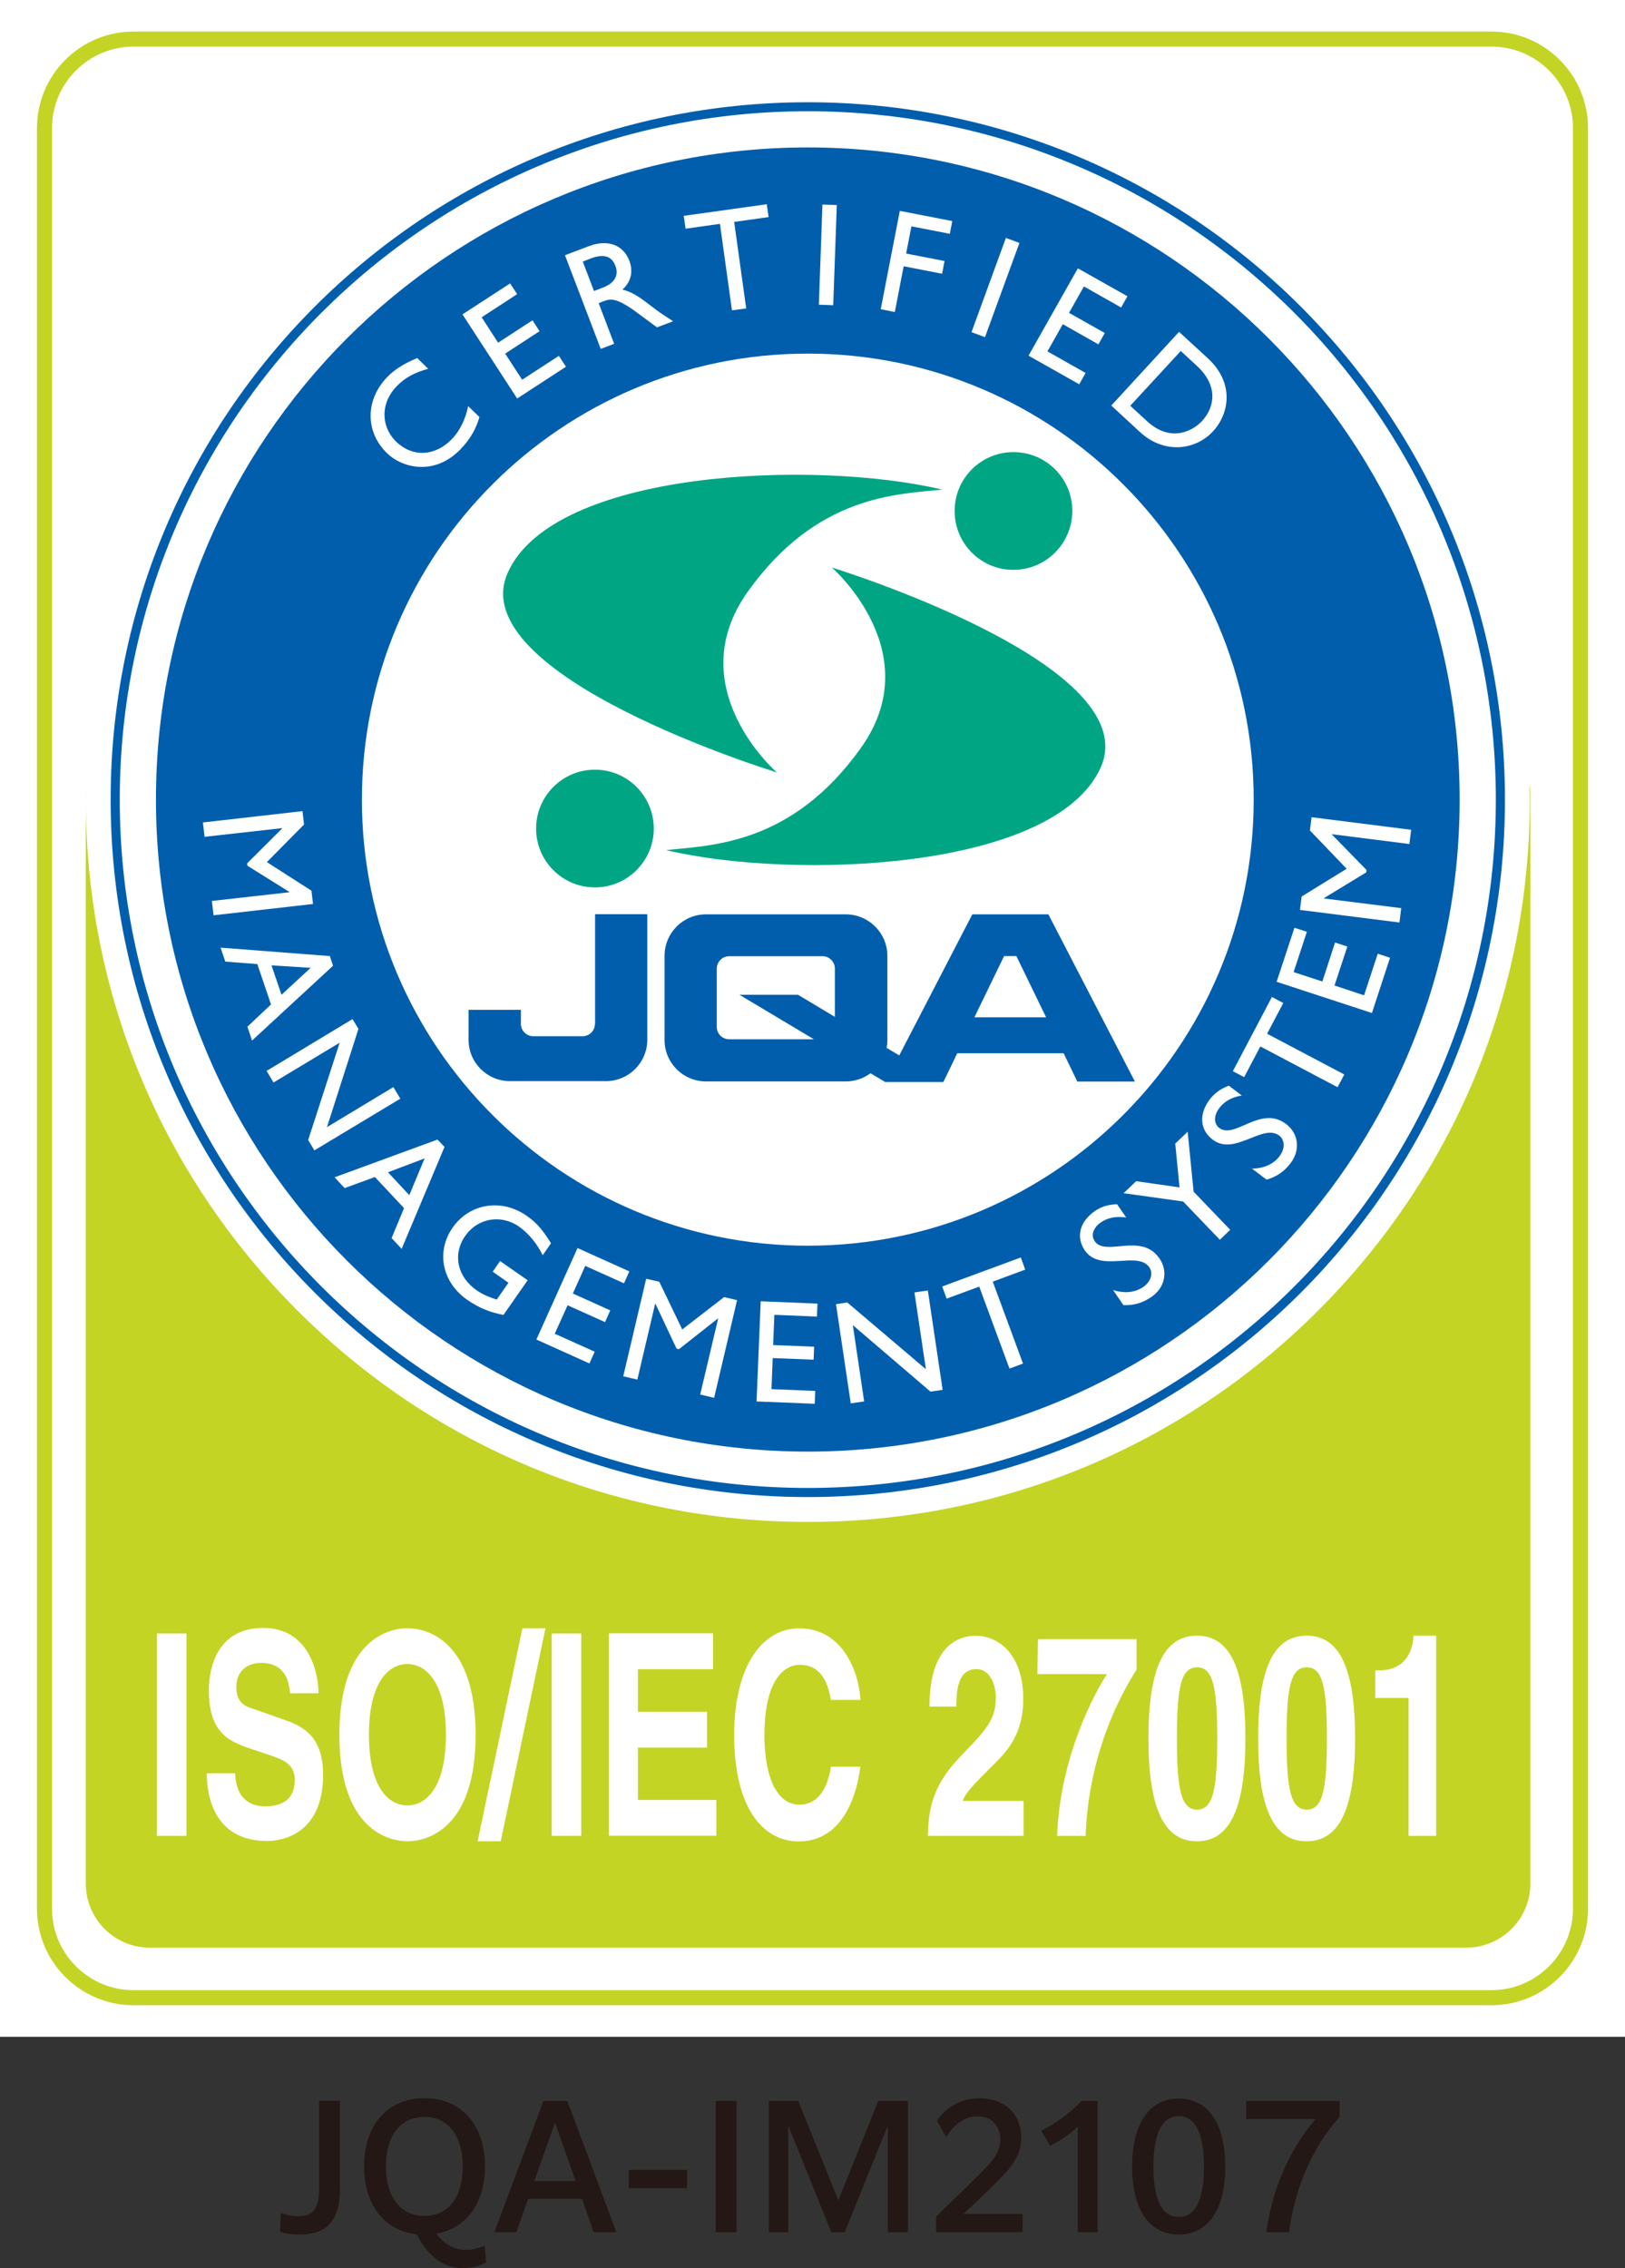 <?xml version="1.0" encoding="UTF-8"?><svg id="_レイヤー_1" xmlns="http://www.w3.org/2000/svg" viewBox="0 0 117.64 164.14"><rect x="0" y="0" width="117.64" height="164.14" fill="#333333" stroke="none"/><defs><style>.cls-1{stroke:#c3d425;stroke-width:1.09px;}.cls-1,.cls-2{fill:#fff;}.cls-3{fill:#00a684;}.cls-3,.cls-4,.cls-5,.cls-6,.cls-2{stroke-width:0px;}.cls-4{fill:#005ead;}.cls-5{fill:#231815;}.cls-6{fill:#c3d425;}</style></defs><rect class="cls-2" width="117.64" height="147.4"/><path class="cls-1" d="M5.11,142.68c1.22,1.22,2.84,1.89,4.56,1.89h98.3c3.56,0,6.45-2.89,6.45-6.45V9.28c0-1.72-.67-3.34-1.89-4.56-1.22-1.22-2.83-1.89-4.56-1.89H9.67c-1.72,0-3.34.67-4.56,1.89-1.22,1.22-1.89,2.84-1.89,4.56v128.84c0,1.72.67,3.34,1.89,4.56Z"/><path class="cls-6" d="M110.72,56.71c0,.39.03.77.03,1.16,0,13.96-5.44,27.09-15.31,36.96-9.87,9.87-23,15.31-36.96,15.31s-27.09-5.44-36.96-15.31c-9.87-9.87-15.31-23-15.31-36.96,0-.24.01-.48.02-.72-.01.13-.02.25-.02.39v78.77c0,2.56,2.08,4.64,4.64,4.64h95.29c2.57,0,4.65-2.08,4.65-4.64V57.53c0-.28-.03-.55-.08-.82Z"/><path class="cls-4" d="M58.48,7.4C30.61,7.4,8.01,30,8.01,57.87s22.6,50.47,50.47,50.47,50.47-22.6,50.47-50.47S86.35,7.4,58.48,7.4ZM58.48,107.68c-27.51,0-49.81-22.3-49.81-49.81S30.97,8.05,58.48,8.05s49.81,22.3,49.81,49.82-22.29,49.81-49.81,49.81Z"/><path class="cls-4" d="M75.9,66.17h-5.51l-5.29,10.21-.92-.55c.04-.19.06-.38.06-.57v-6.08c0-1.66-1.35-3.01-3.01-3.01h-10.12c-1.66,0-3,1.34-3,3.01v6.08c0,1.66,1.34,3,3,3h10.12c.67,0,1.29-.22,1.79-.59l1.06.63h4.23l-.05-.03h.05l.99-2.05h7.7l.99,2.05h4.17l-6.26-12.09ZM60.44,73.59l-2.67-1.6h-4.24l5.39,3.22h-6.13c-.5,0-.9-.4-.9-.9v-4.21c0-.5.41-.9.9-.9h6.75c.5,0,.9.4.9.9v3.48ZM70.54,73.62l2.15-4.43h.89l2.15,4.43h-5.2Z"/><path class="cls-4" d="M43.07,74.09c0,.5-.4.9-.9.9h-3.56c-.5,0-.9-.4-.9-.9v-1.01h-3.79v2.16c0,1.66,1.34,3,3,3h6.94c1.66,0,3-1.34,3-3v-9.08s-3.78,0-3.78,0v7.93Z"/><path class="cls-3" d="M43.07,64.22c2.35,0,4.26-1.91,4.26-4.26s-1.91-4.26-4.26-4.26-4.26,1.91-4.26,4.26,1.9,4.26,4.26,4.26Z"/><path class="cls-3" d="M48.22,61.52c3.36-.35,9.1-.41,14.08-7.36,4.99-6.95-2.08-13.09-2.08-13.09,0,0,22.83,7.01,19.46,14.48-3.34,7.43-22.19,8.17-31.46,5.97Z"/><path class="cls-3" d="M73.36,32.72c-2.35,0-4.26,1.91-4.25,4.27,0,2.35,1.91,4.26,4.26,4.25,2.35,0,4.26-1.92,4.26-4.27,0-2.35-1.91-4.26-4.27-4.25Z"/><path class="cls-3" d="M68.21,35.43c-3.36.35-9.09.42-14.07,7.38-4.97,6.96,2.1,13.09,2.1,13.09,0,0-22.83-6.98-19.48-14.46,3.33-7.43,22.17-8.2,31.45-6.01Z"/><path class="cls-4" d="M58.48,10.67c-26.06,0-47.19,21.13-47.19,47.19s21.13,47.19,47.19,47.19,47.19-21.13,47.19-47.19S84.54,10.67,58.48,10.67ZM58.48,90.15c-17.82,0-32.28-14.45-32.28-32.28s14.46-32.28,32.28-32.28,32.28,14.45,32.28,32.28-14.45,32.28-32.28,32.28Z"/><path class="cls-2" d="M15.46,66.24l-.12-1.04,5.61-.63v-.02l-3.04-1.9-.02-.17,2.54-2.53v-.02s-5.62.63-5.62.63l-.12-1.04,7.21-.82.11.97-2.69,2.72,3.23,2.07.11.96-7.21.82Z"/><path class="cls-2" d="M18.25,75.31l-.34-1.01,1.71-1.61-.99-2.92-2.32-.18-.34-1.01,7.91.61.23.7-5.87,5.42ZM19.65,69.85l.73,2.14,2.11-1.95-2.84-.18Z"/><path class="cls-2" d="M22.77,83.27l-.46-.77,2.28-7.04-4.79,2.88-.5-.84,6.22-3.75.43.71-2.28,7.11,4.81-2.9.5.84-6.22,3.74Z"/><path class="cls-2" d="M29.08,90.38l-.73-.78.9-2.17-2.11-2.25-2.19.8-.73-.78,7.45-2.73.51.53-3.1,7.37ZM28.09,84.84l1.54,1.65,1.11-2.66-2.66,1.01Z"/><path class="cls-2" d="M36.44,95.16c-1.04-.21-1.78-.52-2.61-1.09-1.83-1.27-2.28-3.49-1.06-5.23,1.22-1.75,3.53-2.13,5.35-.86.7.49,1.11.94,1.77,1.99l-.6.87c-.43-.87-1.02-1.58-1.73-2.08-1.29-.9-2.98-.61-3.88.68-.93,1.33-.58,2.96.83,3.94.46.32.95.51,1.45.67l.85-1.22-1.14-.8.53-.77,2,1.39-1.76,2.52Z"/><path class="cls-2" d="M45.17,92.87l-2.8-1.26-.9,2,2.71,1.22-.38.85-2.71-1.22-.93,2.06,2.89,1.3-.38.85-3.84-1.73,2.98-6.62,3.75,1.69-.38.85Z"/><path class="cls-2" d="M51.7,101.16l-1.01-.24,1.3-5.5h-.02s-2.82,2.22-2.82,2.22l-.17-.04-1.53-3.25h-.02s-1.29,5.49-1.29,5.49l-1.02-.24,1.66-7.06.95.22,1.66,3.45,3.03-2.34.94.22-1.66,7.06Z"/><path class="cls-2" d="M59.13,95.28l-3.07-.13-.09,2.19,2.97.12-.04.94-2.96-.12-.09,2.25,3.17.13-.04.93-4.21-.17.3-7.25,4.11.17-.04.94Z"/><path class="cls-2" d="M68.24,100.58l-.88.13-5.62-4.81.82,5.52-.97.14-1.07-7.18.82-.12,5.69,4.83-.83-5.56.97-.14,1.07,7.18Z"/><path class="cls-2" d="M74.22,91.88l-2.35.87,2.19,5.93-.98.36-2.19-5.93-2.36.87-.32-.88,5.69-2.1.32.88Z"/><path class="cls-2" d="M81.53,88.11c-.84-.13-1.42.07-1.83.35-.55.38-.75.94-.45,1.36.79,1.15,3.36-.66,4.68,1.24.65.94.41,2.11-.55,2.78-.65.45-1.29.64-2.05.61l-.75-1.09c.83.26,1.59.18,2.18-.22.66-.46.68-1.09.45-1.42-.86-1.24-3.53.41-4.67-1.22-.67-.97-.38-2.09.71-2.85.45-.32,1-.49,1.62-.5l.67.97Z"/><path class="cls-2" d="M85.07,82.77l.91-.87.43,4.34,2.65,2.76-.75.72-2.66-2.77-4.31-.6.91-.87,3.14.45-.31-3.17Z"/><path class="cls-2" d="M89.89,79.28c-.84.14-1.33.52-1.62.91-.41.53-.41,1.13,0,1.44,1.12.84,2.99-1.68,4.83-.29.91.69,1.05,1.87.35,2.81-.47.63-1.03,1.01-1.76,1.22l-1.05-.8c.86-.01,1.57-.33,1.99-.9.49-.65.3-1.25-.02-1.49-1.2-.9-3.22,1.5-4.81.3-.95-.71-1.02-1.86-.22-2.92.33-.44.8-.78,1.38-.99l.94.71Z"/><path class="cls-2" d="M92.9,72.59l-1.17,2.22,5.59,2.95-.49.92-5.59-2.95-1.17,2.22-.82-.43,2.83-5.37.83.44Z"/><path class="cls-2" d="M94.61,67.43l-.96,2.92,2.08.68.92-2.82.89.29-.93,2.82,2.14.71.99-3.01.89.29-1.31,4-6.9-2.26,1.29-3.91.89.29Z"/><path class="cls-2" d="M102.16,60.05l-.13,1.03-5.61-.71v.02s2.51,2.57,2.51,2.57l-.02.17-3.07,1.87v.02s5.6.7,5.6.7l-.13,1.04-7.2-.91.12-.97,3.26-2.01-2.66-2.77.12-.96,7.2.91Z"/><path class="cls-2" d="M30.99,26.69c-1,.28-1.7.66-2.28,1.27-1.16,1.19-1.17,2.9-.02,4.01,1.17,1.13,2.8,1.07,4.02-.19.57-.59.99-1.43,1.18-2.39l.82.79c-.23.77-.58,1.51-1.37,2.33-1.9,1.96-4.23,1.35-5.32.29-1.59-1.54-1.59-3.86.02-5.52.52-.54,1.18-.95,2.16-1.37l.8.78Z"/><path class="cls-2" d="M37.45,21.28l-2.58,1.68,1.19,1.84,2.49-1.62.51.79-2.49,1.62,1.23,1.89,2.66-1.73.51.79-3.53,2.3-3.96-6.09,3.45-2.24.51.78Z"/><path class="cls-2" d="M42.61,17.82c1.37-.52,2.5-.12,2.95,1.05.3.79.12,1.53-.5,2.09.77.17,1.39.66,2.23,1.3.46.36.72.52,1.44.99l-1.17.44-1.42-1.05c-1.42-1.05-1.89-1.05-2.39-.86l-.41.16,1.12,2.94-.97.37-2.59-6.78,1.71-.65ZM43,21.06l.63-.24c1.04-.4,1.14-1.05.91-1.61-.25-.63-.78-.87-1.73-.52l-.62.24.81,2.13Z"/><path class="cls-2" d="M55.64,15.71l-2.49.35.87,6.26-1.03.14-.87-6.26-2.49.35-.13-.93,6.01-.84.13.93Z"/><path class="cls-2" d="M60.32,22.09l-1.04-.04.26-7.25,1.04.04-.26,7.25Z"/><path class="cls-2" d="M68.76,16.92l-2.78-.54-.38,1.97,2.78.54-.18.92-2.78-.54-.64,3.31-1.02-.2,1.38-7.12,3.8.74-.18.92Z"/><path class="cls-2" d="M71.31,24.4l-.98-.36,2.49-6.82.98.36-2.49,6.81Z"/><path class="cls-2" d="M81.14,22.24l-2.67-1.51-1.08,1.91,2.59,1.46-.46.82-2.58-1.46-1.11,1.97,2.76,1.56-.46.82-3.67-2.07,3.57-6.32,3.59,2.02-.46.82Z"/><path class="cls-2" d="M85.35,24.01l2.08,1.91c1.97,1.81,1.55,4.03.39,5.29-1.26,1.37-3.53,1.68-5.29.06l-2.08-1.92,4.91-5.34ZM81.83,29.37l1.22,1.12c1.74,1.6,3.36.64,3.96-.01.99-1.07,1.14-2.61-.35-3.99l-1.18-1.09-3.65,3.96Z"/><path class="cls-2" d="M13.5,132.86h-2.14v-14.65h2.14v14.65Z"/><path class="cls-2" d="M17.03,128.35c.01.82.3,2.37,2.17,2.37,1.01,0,2.14-.35,2.14-1.9,0-1.14-.77-1.45-1.86-1.82l-1.1-.37c-1.66-.55-3.26-1.08-3.26-4.31,0-1.63.61-4.51,3.94-4.51,3.14,0,3.98,2.94,4,4.73h-2.06c-.06-.65-.23-2.2-2.1-2.2-.81,0-1.79.43-1.79,1.75,0,1.14.66,1.39,1.09,1.53l2.5.88c1.4.49,2.69,1.31,2.69,3.94,0,4.41-3.14,4.79-4.04,4.79-3.74,0-4.38-3.08-4.38-4.9h2.06Z"/><path class="cls-2" d="M26.71,125.54c0-4.1,1.63-5.12,2.78-5.12s2.79,1.02,2.79,5.12-1.63,5.12-2.79,5.12-2.78-1.02-2.78-5.12ZM24.57,125.54c0,6.88,3.57,7.71,4.93,7.71s4.93-.84,4.93-7.71-3.57-7.71-4.93-7.71-4.93.84-4.93,7.71Z"/><path class="cls-2" d="M36.25,133.25h-1.67l3.24-15.42h1.67l-3.24,15.42Z"/><path class="cls-2" d="M42.08,132.86h-2.14v-14.65h2.14v14.65Z"/><path class="cls-2" d="M51.62,120.8h-5.44v3.08h5v2.59h-5v3.79h5.68v2.59h-7.78v-14.65h7.54v2.59Z"/><path class="cls-2" d="M60.15,123.01c-.17-.88-.5-2.53-2.27-2.53-1.03,0-2.54.98-2.54,5.12,0,2.63.73,5,2.54,5,1.19,0,2.01-.96,2.27-2.75h2.14c-.43,3.18-1.89,5.41-4.46,5.41-2.73,0-4.68-2.63-4.68-7.69s2.07-7.73,4.71-7.73c3.07,0,4.31,3.02,4.43,5.18h-2.14Z"/><path class="cls-2" d="M67.29,123.5c0-4.71,2.41-5.12,3.31-5.12,1.94,0,3.48,1.63,3.48,4.57,0,2.49-1.13,3.75-2.11,4.71-1.34,1.35-2.04,2-2.27,2.67h4.4v2.53h-6.93c.07-1.69.16-3.47,2.36-5.75,1.83-1.9,2.56-2.63,2.56-4.26,0-.96-.43-2.06-1.4-2.06-1.4,0-1.44,1.65-1.46,2.71h-1.94Z"/><path class="cls-2" d="M82.29,120.82c-.97,1.51-3.46,5.79-3.7,12.04h-2.06c.21-5.79,2.76-10.41,3.61-11.71h-5.04l.04-2.53h7.14v2.2Z"/><path class="cls-2" d="M85.2,125.8c0-3.73.31-5.14,1.46-5.14s1.46,1.41,1.46,5.14-.31,5.16-1.46,5.16-1.46-1.43-1.46-5.16ZM83.14,125.8c0,5.08,1.13,7.45,3.51,7.45s3.51-2.37,3.51-7.45-1.13-7.43-3.51-7.43-3.51,2.35-3.51,7.43Z"/><path class="cls-2" d="M93.14,125.8c0-3.73.31-5.14,1.46-5.14s1.46,1.41,1.46,5.14-.31,5.16-1.46,5.16-1.46-1.43-1.46-5.16ZM91.08,125.8c0,5.08,1.13,7.45,3.51,7.45s3.51-2.37,3.51-7.45-1.13-7.43-3.51-7.43-3.51,2.35-3.51,7.43Z"/><path class="cls-2" d="M99.55,120.88h.29c1.93,0,2.44-1.43,2.49-2.51h1.64v14.49h-2v-9.98h-2.41v-2Z"/><path class="cls-5" d="M20.34,160.14c.32.14.79.24,1.27.24,1.01,0,1.49-.47,1.49-2.03v-6.32h1.51v6.37c0,2.47-1.1,3.31-2.91,3.31-.53,0-1.06-.06-1.44-.22l.08-1.36Z"/><path class="cls-5" d="M33.5,164.14c-1.48,0-2.6-.98-3.33-2.45-2.28-.25-3.81-2.05-3.81-4.92,0-3.08,1.79-4.93,4.37-4.93s4.38,1.85,4.38,4.93c0,2.73-1.4,4.5-3.51,4.87.46.67,1.18,1.18,2.13,1.18.46,0,.89-.11,1.36-.3l.1,1.21c-.56.29-1.14.41-1.67.41ZM33.5,156.77c0-2.19-1.04-3.57-2.78-3.57s-2.78,1.36-2.78,3.57,1.04,3.59,2.78,3.59,2.78-1.35,2.78-3.59Z"/><path class="cls-5" d="M39.33,152.04h1.74l3.55,9.5h-1.64l-.85-2.42h-3.89l-.86,2.42h-1.59l3.55-9.5ZM41.67,157.84l-1.49-4.23-1.5,4.23h2.99Z"/><path class="cls-5" d="M45.52,157.03h4.22v1.33h-4.22v-1.33Z"/><path class="cls-5" d="M51.81,152.04h1.51v9.5h-1.51v-9.5Z"/><path class="cls-5" d="M55.66,152.04h2.13l2.9,7.2,2.89-7.2h2.15v9.5h-1.46v-7.71l-3.12,7.71h-.97l-3.12-7.74v7.74h-1.4v-9.5Z"/><path class="cls-5" d="M67.77,160.41l2.93-2.85c1.13-1.13,1.71-1.75,1.71-2.72,0-1.04-.65-1.68-1.63-1.68s-1.72.58-2.27,1.51l-.68-1.19c.73-1.08,1.82-1.63,3.08-1.63,1.81,0,3.02,1.13,3.02,2.83,0,1.42-.8,2.31-2.3,3.75l-1.87,1.79h4.27v1.32h-6.26v-1.13Z"/><path class="cls-5" d="M78.02,153.91c-.58.54-1.24.98-1.99,1.38l-.65-1.09c1.15-.59,2.04-1.26,2.93-2.16h1.15v9.5h-1.44v-7.63Z"/><path class="cls-5" d="M81.96,156.79c0-3.18,1.28-4.92,3.37-4.92s3.37,1.74,3.37,4.92-1.28,4.92-3.37,4.92-3.37-1.74-3.37-4.92ZM87.16,156.79c0-2.48-.67-3.65-1.83-3.65s-1.83,1.16-1.83,3.65.67,3.65,1.83,3.65,1.83-1.15,1.83-3.65Z"/><path class="cls-5" d="M96.98,153.19c-2.05,2.29-3.25,5.24-3.66,8.35h-1.64c.38-2.87,1.48-5.71,3.55-8.19h-5.01v-1.31h6.76v1.15Z"/></svg>